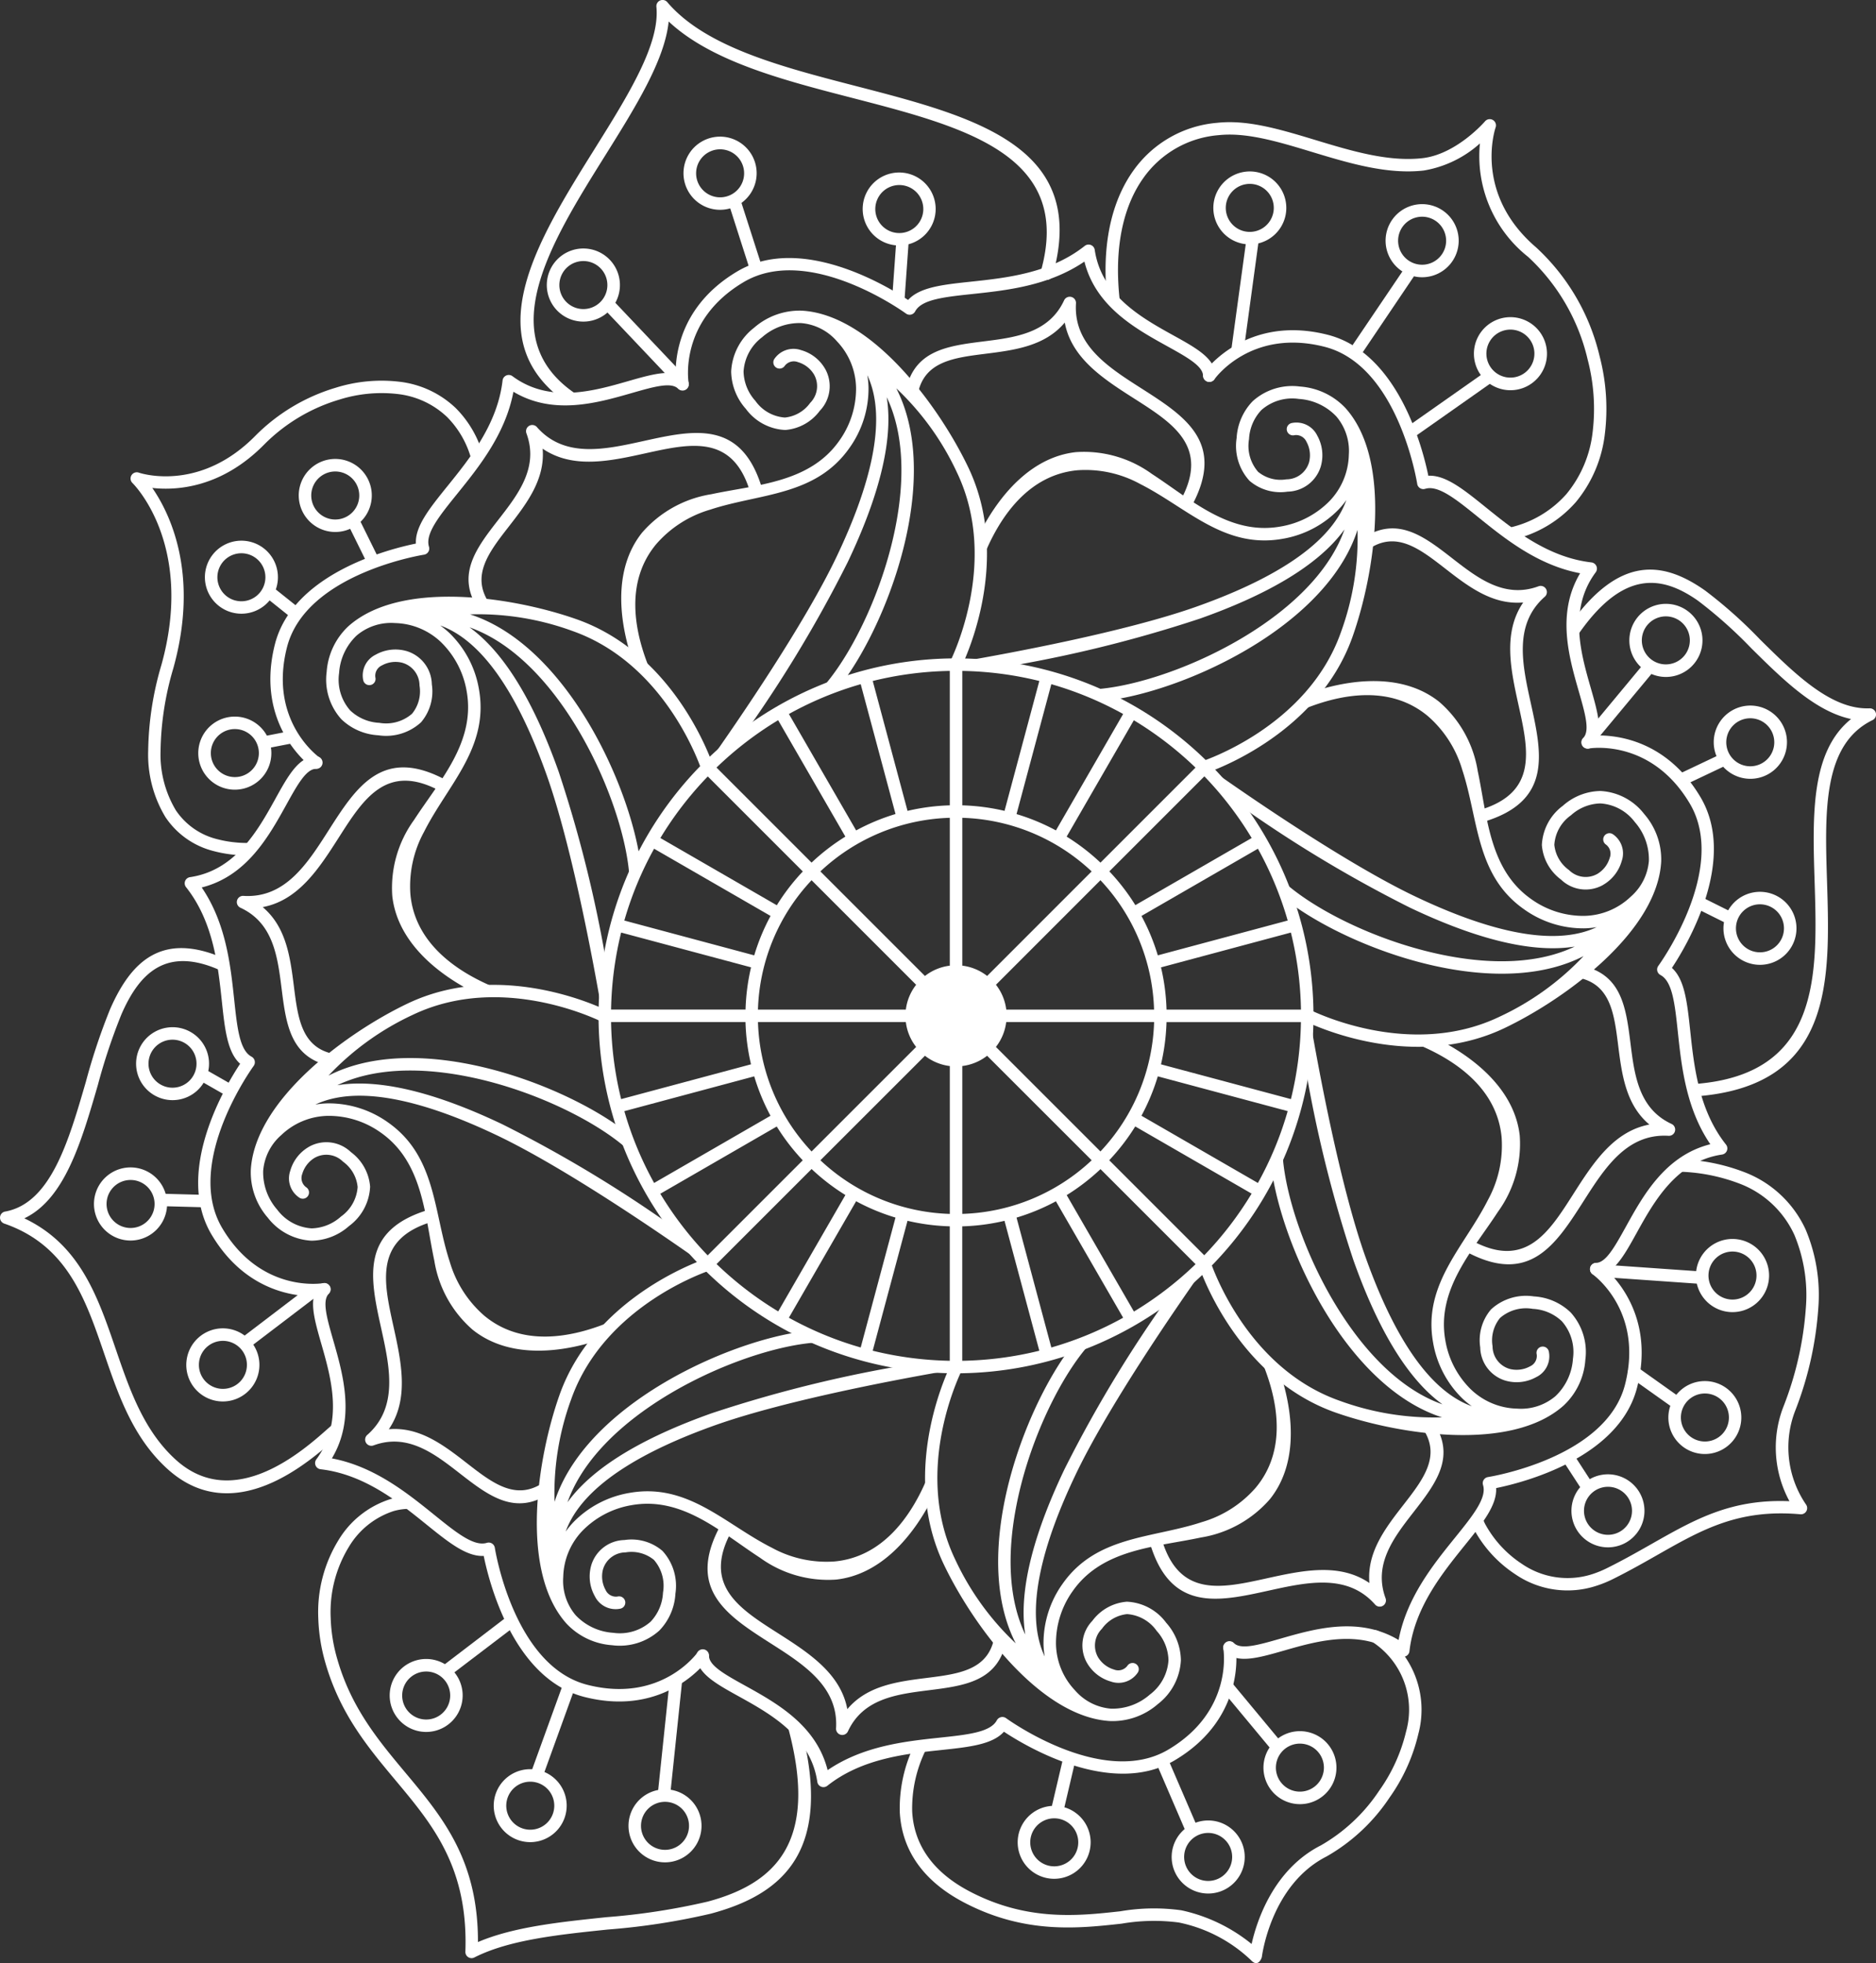<svg xmlns="http://www.w3.org/2000/svg" xmlns:xlink="http://www.w3.org/1999/xlink" width="187.544" height="196.258" viewBox="0 0 187.544 196.258"><rect x="0" y="0" width="187.544" height="196.258" fill="#333333" stroke="none"/><defs><clipPath id="a"><rect width="187.544" height="196.258" fill="#fff"/></clipPath></defs><g transform="translate(0 0)" clip-path="url(#a)"><path d="M65.772,33.04a35.736,35.736,0,0,1,0,71.472h0a35.736,35.736,0,0,1,0-71.472M66.4,63.759a5.029,5.029,0,0,1,2.484,1.03L79.331,54.338A19.727,19.727,0,0,0,66.4,48.979Zm3.365,1.91a5.029,5.029,0,0,1,1.03,2.484H85.57a19.727,19.727,0,0,0-5.359-12.935ZM70.79,69.4a5.029,5.029,0,0,1-1.03,2.484L80.211,82.334A19.731,19.731,0,0,0,85.574,69.4Zm-1.91,3.367A5.027,5.027,0,0,1,66.4,73.793V88.575a19.746,19.746,0,0,0,12.935-5.359Zm-3.729,1.028a5.019,5.019,0,0,1-2.484-1.028L52.214,83.216a19.748,19.748,0,0,0,12.937,5.361Zm-3.365-1.91a5.011,5.011,0,0,1-1.03-2.484H45.974a19.742,19.742,0,0,0,5.359,12.935Zm-1.03-3.729a5.011,5.011,0,0,1,1.03-2.484L51.333,55.219a19.729,19.729,0,0,0-5.361,12.935Zm1.91-3.365a5.029,5.029,0,0,1,2.484-1.03V48.979a19.732,19.732,0,0,0-12.937,5.359ZM59.724,48.6,56.244,35.62A34.358,34.358,0,0,0,49.066,38.6l6.722,11.64A20.852,20.852,0,0,1,59.724,48.6M57.447,35.3l3.478,12.985a21.075,21.075,0,0,1,4.225-.552V34.293a34.429,34.429,0,0,0-7.7,1.006M66.4,34.293V47.732a21.181,21.181,0,0,1,4.223.552L74.1,35.3a34.444,34.444,0,0,0-7.7-1.006m8.9,1.327L71.822,48.607a20.918,20.918,0,0,1,3.938,1.632L82.48,38.6A34.33,34.33,0,0,0,75.3,35.62m8.253,3.6L76.832,50.86a21.215,21.215,0,0,1,3.381,2.6l9.5-9.5a34.69,34.69,0,0,0-6.162-4.733M90.6,44.833l-9.5,9.5a21.1,21.1,0,0,1,2.6,3.377L95.329,51A34.618,34.618,0,0,0,90.6,44.833m5.355,7.235L84.311,58.79a20.87,20.87,0,0,1,1.634,3.938l12.985-3.48a34.331,34.331,0,0,0-2.978-7.18m3.3,8.381L86.265,63.93a21.036,21.036,0,0,1,.552,4.223h13.439a34.429,34.429,0,0,0-1.006-7.7m1.006,8.949H86.815a21.037,21.037,0,0,1-.552,4.223L99.252,77.1a34.544,34.544,0,0,0,1-7.7m-1.327,8.9L85.943,74.825a20.925,20.925,0,0,1-1.634,3.938l11.642,6.721A34.135,34.135,0,0,0,98.929,78.3m-3.6,8.253-11.64-6.72a21.2,21.2,0,0,1-2.6,3.379l9.5,9.5a34.6,34.6,0,0,0,4.733-6.162M89.716,93.6l-9.5-9.5a21.2,21.2,0,0,1-3.379,2.6l6.721,11.64a34.654,34.654,0,0,0,6.16-4.733M82.48,98.956l-6.721-11.64a21.034,21.034,0,0,1-3.936,1.632L75.3,101.932a34.217,34.217,0,0,0,7.18-2.976m-8.381,3.3-3.48-12.987a21.036,21.036,0,0,1-4.223.552v13.441a34.543,34.543,0,0,0,7.7-1.006m-8.949,1.006V89.818a21.037,21.037,0,0,1-4.223-.552l-3.48,12.989a34.659,34.659,0,0,0,7.7,1.006m-8.9-1.329,3.478-12.987a20.851,20.851,0,0,1-3.936-1.634L49.064,98.956a34.233,34.233,0,0,0,7.182,2.976m-8.253-3.6,6.72-11.642a21.2,21.2,0,0,1-3.379-2.6l-9.5,9.5a34.608,34.608,0,0,0,6.162,4.735M40.95,92.719l9.5-9.5a21.2,21.2,0,0,1-2.6-3.379l-11.64,6.722a34.583,34.583,0,0,0,4.733,6.16m-5.357-7.235,11.64-6.721A21.033,21.033,0,0,1,45.6,74.825l-12.985,3.48a34.246,34.246,0,0,0,2.976,7.178m-3.3-8.381,12.987-3.48a21.037,21.037,0,0,1-.552-4.223H31.288a34.66,34.66,0,0,0,1.006,7.7m-1.006-8.949H44.731a21.18,21.18,0,0,1,.55-4.223L32.294,60.45a34.676,34.676,0,0,0-1.006,7.7m1.329-8.9L45.6,62.729a20.882,20.882,0,0,1,1.632-3.94l-11.642-6.72a34.218,34.218,0,0,0-2.976,7.18M36.217,51l11.64,6.721a21.023,21.023,0,0,1,2.6-3.379l-9.5-9.5A34.6,34.6,0,0,0,36.217,51m5.614-7.042,9.5,9.5a21.111,21.111,0,0,1,3.379-2.6L47.99,39.22a34.676,34.676,0,0,0-6.16,4.733" transform="translate(29.801 32.78)" fill="#fff" fill-rule="evenodd"/><path d="M70.671,66.992c.028.014,9.895,5.112,19.015.757a27.409,27.409,0,0,0,8.437-6.076c-3.895,2-8.821,2.124-13.672,1.223l0,0c-6.56-1.217-13.007-4.325-16.479-7.166l0,0c-.068-.058-.137-.116-.207-.173q.4-.478.795-.952c.068.056.135.114.205.169,3.339,2.733,9.562,5.725,15.921,6.9v0c4.462.829,8.977.753,12.554-.956-4.688.755-10.67-1.124-16.515-3.911A130.065,130.065,0,0,1,61.808,45.2c.6-.044-1.647-2.159-1.04-2.249,4.114,2.913,13.776,9.536,20.489,12.74,6.755,3.223,13.656,5.217,18.176,3.088a8.4,8.4,0,0,1-1.2.118A10.172,10.172,0,0,1,92.185,57C87.336,53.61,87.639,48.04,86,43.062a11.352,11.352,0,0,0-3.446-5.387c-3.664-3.056-8.628-2.4-13.2-.353.454-.51,1.43-1.45,2.078-2.2,4.44-1.379,9.04-1.446,12.272,1.14a11.557,11.557,0,0,1,3.839,6.913c.968,4.552,1.132,9.845,5.359,12.807a8.931,8.931,0,0,0,5.3,1.669,6.91,6.91,0,0,0,4.63-1.912,5.313,5.313,0,0,0,1.821-3.588,5.653,5.653,0,0,0-1.41-3.885A4.654,4.654,0,0,0,99.8,46.409a4.536,4.536,0,0,0-2.932,1.181A3.94,3.94,0,0,0,95.2,50.543a3.54,3.54,0,0,0,1.468,2.528,2.363,2.363,0,0,0,2.765.42l.04-.02a2.781,2.781,0,0,0,1.267-1.626,1.136,1.136,0,0,0-.375-1.321.622.622,0,0,1,.673-1.046,2.313,2.313,0,0,1,.9,2.687,4.015,4.015,0,0,1-1.861,2.387l-.042.028a3.547,3.547,0,0,1-4.164-.556,4.749,4.749,0,0,1-1.916-3.45,5.166,5.166,0,0,1,2.106-3.936,5.757,5.757,0,0,1,3.747-1.472,5.9,5.9,0,0,1,4.375,2.3,6.9,6.9,0,0,1,1.7,4.753c-.384,7.036-9.618,13.762-15.66,16.648-9.676,4.622-20.081-.755-20.111-.771l.558-1.108" transform="translate(60.186 33.912)" fill="#fff" fill-rule="evenodd"/><path d="M72.235,56.916c.03-.01,10.612-3.383,13.981-12.911a27.417,27.417,0,0,0,1.669-10.262c-1.341,4.166-4.737,7.739-8.8,10.534-5.5,3.779-12.254,6.14-16.72,6.586h0l-.273.024c-.038-.41-.074-.823-.112-1.235l.265-.024c4.3-.428,10.811-2.713,16.14-6.377l0,0c3.741-2.57,6.881-5.815,8.2-9.554-2.781,3.849-8.339,6.751-14.441,8.913a130.031,130.031,0,0,1-21.587,5.162c.392-.452-2.689-.363-2.323-.855,4.968-.851,16.483-3,23.5-5.48,7.056-2.5,13.345-5.968,15.037-10.67A8.652,8.652,0,0,1,86,31.7a10.18,10.18,0,0,1-5.616,2.938c-5.827,1.028-9.55-3.124-14.232-5.484a11.365,11.365,0,0,0-6.245-1.373c-4.753.43-7.8,4.407-9.584,9.086-.04-.681-.014-2.038-.084-3.022,2.163-4.116,5.369-7.415,9.483-7.873a11.561,11.561,0,0,1,7.6,2.173c3.9,2.534,7.763,6.164,12.847,5.267A8.932,8.932,0,0,0,85.1,30.851a6.9,6.9,0,0,0,1.918-4.626A5.319,5.319,0,0,0,85.766,22.4a5.653,5.653,0,0,0-3.743-1.747,4.653,4.653,0,0,0-3.745,1.11,4.54,4.54,0,0,0-1.237,2.909,3.949,3.949,0,0,0,.908,3.269,3.537,3.537,0,0,0,2.825.749,2.362,2.362,0,0,0,2.253-1.657l.014-.042a2.782,2.782,0,0,0-.253-2.046,1.136,1.136,0,0,0-1.2-.669.623.623,0,1,1-.263-1.217,2.313,2.313,0,0,1,2.538,1.263,4.029,4.029,0,0,1,.373,3l-.012.048a3.542,3.542,0,0,1-3.335,2.552,4.741,4.741,0,0,1-3.8-1.086A5.161,5.161,0,0,1,75.8,24.566a5.758,5.758,0,0,1,1.608-3.689,5.9,5.9,0,0,1,4.723-1.464,6.9,6.9,0,0,1,4.56,2.161c4.7,5.247,2.93,16.531.7,22.844-3.574,10.11-14.734,13.666-14.764,13.676q-.2-.589-.39-1.177" transform="translate(47.825 19.23)" fill="#fff" fill-rule="evenodd"/><path d="M63.988,50.809c.014-.028,5.112-9.895.757-19.015a27.442,27.442,0,0,0-6.076-8.437c2,3.895,2.124,8.821,1.223,13.672l0,0c-1.217,6.56-4.323,13.007-7.166,16.479l0,0c-.058.072-.116.139-.173.209l-.952-.795c.056-.068.114-.135.169-.205,2.733-3.339,5.725-9.562,6.9-15.921h0c.829-4.46.753-8.977-.956-12.554.755,4.688-1.124,10.67-3.911,16.515A129.872,129.872,0,0,1,42.194,59.672c-.042-.6-2.157,1.648-2.247,1.04,2.913-4.114,9.536-13.776,12.74-20.489,3.223-6.755,5.217-13.656,3.088-18.176a8.4,8.4,0,0,1,.118,1.2A10.185,10.185,0,0,1,54,29.3c-3.395,4.849-8.963,4.546-13.941,6.188a11.343,11.343,0,0,0-5.387,3.446c-3.058,3.664-2.4,8.628-.353,13.2-.51-.454-1.45-1.43-2.2-2.078-1.381-4.44-1.446-9.04,1.14-12.272a11.557,11.557,0,0,1,6.913-3.839c4.552-.97,9.845-1.132,12.807-5.359a8.945,8.945,0,0,0,1.669-5.3,6.914,6.914,0,0,0-1.912-4.63,5.313,5.313,0,0,0-3.59-1.821,5.651,5.651,0,0,0-3.883,1.41,4.654,4.654,0,0,0-1.861,3.434,4.525,4.525,0,0,0,1.181,2.932,3.94,3.94,0,0,0,2.952,1.667,3.545,3.545,0,0,0,2.528-1.466,2.367,2.367,0,0,0,.42-2.767l-.02-.04a2.781,2.781,0,0,0-1.626-1.267,1.136,1.136,0,0,0-1.321.375.623.623,0,0,1-1.048-.673,2.314,2.314,0,0,1,2.687-.9A4.013,4.013,0,0,1,51.549,21.4l.026.042a3.543,3.543,0,0,1-.554,4.164,4.749,4.749,0,0,1-3.45,1.916,5.169,5.169,0,0,1-3.938-2.108,5.756,5.756,0,0,1-1.47-3.745,5.9,5.9,0,0,1,2.3-4.375,6.9,6.9,0,0,1,4.753-1.7c7.036.384,13.762,9.618,16.648,15.66,4.62,9.676-.755,20.081-.769,20.111l-1.11-.558" transform="translate(30.932 15.464)" fill="#fff" fill-rule="evenodd"/><path d="M53.913,47.363C53.9,47.333,50.53,36.751,41,33.382A27.417,27.417,0,0,0,30.74,31.713c4.166,1.341,7.739,4.737,10.532,8.8h0c3.779,5.5,6.14,12.254,6.586,16.72v0l.024.271-1.235.112-.024-.265c-.43-4.3-2.715-10.811-6.377-16.14l0,0c-2.57-3.741-5.815-6.881-9.554-8.2,3.849,2.781,6.751,8.339,8.913,14.441a129.791,129.791,0,0,1,5.16,21.587c-.45-.392-.361,2.689-.855,2.323-.849-4.968-3-16.483-5.478-23.5-2.5-7.056-5.968-13.345-10.67-15.037a8.443,8.443,0,0,1,.932.767,10.183,10.183,0,0,1,2.94,5.616c1.028,5.827-3.124,9.55-5.484,14.232a11.347,11.347,0,0,0-1.373,6.245c.43,4.753,4.407,7.8,9.086,9.584-.681.04-2.038.014-3.022.084-4.116-2.163-7.417-5.369-7.873-9.483a11.561,11.561,0,0,1,2.173-7.6c2.532-3.9,6.162-7.763,5.267-12.847A8.945,8.945,0,0,0,27.848,34.5a6.9,6.9,0,0,0-4.626-1.918A5.316,5.316,0,0,0,19.4,33.832a5.664,5.664,0,0,0-1.749,3.743,4.654,4.654,0,0,0,1.112,3.745,4.54,4.54,0,0,0,2.909,1.237,3.951,3.951,0,0,0,3.269-.908,3.537,3.537,0,0,0,.749-2.825,2.364,2.364,0,0,0-1.657-2.253l-.042-.014a2.782,2.782,0,0,0-2.046.253,1.136,1.136,0,0,0-.669,1.2.623.623,0,1,1-1.217.263,2.311,2.311,0,0,1,1.263-2.538,4.029,4.029,0,0,1,3-.373l.048.012a3.545,3.545,0,0,1,2.552,3.335,4.748,4.748,0,0,1-1.086,3.8A5.167,5.167,0,0,1,21.562,43.8a5.758,5.758,0,0,1-3.689-1.608,5.906,5.906,0,0,1-1.466-4.723,6.9,6.9,0,0,1,2.163-4.56c5.247-4.7,16.531-2.93,22.844-.7C51.524,35.783,55.08,46.942,55.09,46.972q-.589.2-1.177.39" transform="translate(16.249 29.707)" fill="#fff" fill-rule="evenodd"/><path d="M47.8,53.176c-.028-.014-9.895-5.112-19.015-.757A27.443,27.443,0,0,0,20.353,58.5c3.895-2,8.821-2.124,13.672-1.223l0,0c6.56,1.217,13.007,4.325,16.479,7.168l0,0c.068.06.139.116.207.173-.263.319-.53.635-.795.954-.068-.058-.135-.114-.205-.171-3.339-2.733-9.562-5.725-15.921-6.9l0,0c-4.464-.827-8.979-.753-12.556.956,4.688-.755,10.672,1.124,16.515,3.911A129.871,129.871,0,0,1,56.668,74.97c-.6.042,1.648,2.157,1.04,2.249C53.594,74.3,43.934,67.681,37.218,64.478c-6.755-3.221-13.656-5.217-18.176-3.088a8.4,8.4,0,0,1,1.2-.118,10.2,10.2,0,0,1,6.05,1.893c4.847,3.395,4.544,8.963,6.186,13.941a11.343,11.343,0,0,0,3.446,5.387c3.664,3.058,8.628,2.4,13.2.355-.454.508-1.43,1.448-2.078,2.2-4.438,1.381-9.04,1.446-12.272-1.139a11.551,11.551,0,0,1-3.839-6.913c-.968-4.552-1.132-9.845-5.359-12.807a8.945,8.945,0,0,0-5.3-1.669,6.914,6.914,0,0,0-4.63,1.912,5.313,5.313,0,0,0-1.821,3.59,5.66,5.66,0,0,0,1.41,3.883,4.662,4.662,0,0,0,3.434,1.863,4.546,4.546,0,0,0,2.932-1.181,3.947,3.947,0,0,0,1.667-2.954A3.53,3.53,0,0,0,21.807,67.1a2.361,2.361,0,0,0-2.765-.422L19,66.7a2.788,2.788,0,0,0-1.267,1.626,1.136,1.136,0,0,0,.375,1.321.623.623,0,1,1-.673,1.048,2.309,2.309,0,0,1-.9-2.687,4.018,4.018,0,0,1,1.859-2.389l.042-.026a3.546,3.546,0,0,1,4.164.554,4.749,4.749,0,0,1,1.916,3.45,5.167,5.167,0,0,1-2.106,3.938A5.754,5.754,0,0,1,18.663,75a5.9,5.9,0,0,1-4.375-2.3,6.9,6.9,0,0,1-1.7-4.753c.384-7.036,9.618-13.762,15.66-16.648,9.676-4.622,20.081.755,20.111.771L47.8,53.176" transform="translate(12.484 49.035)" fill="#fff" fill-rule="evenodd"/><path d="M44.359,64.321c-.03.01-10.612,3.383-13.981,12.911a27.417,27.417,0,0,0-1.669,10.262c1.341-4.166,4.737-7.739,8.8-10.532v0c5.5-3.779,12.254-6.14,16.72-6.586h0l.271-.024c.038.41.074.823.112,1.235l-.265.024c-4.3.43-10.811,2.715-16.142,6.377v0c-3.741,2.57-6.881,5.815-8.2,9.554,2.781-3.849,8.339-6.751,14.443-8.913a129.733,129.733,0,0,1,21.585-5.16c-.392.45,2.689.361,2.325.855-4.97.849-16.485,3-23.5,5.478-7.056,2.5-13.345,5.968-15.037,10.67a8.656,8.656,0,0,1,.765-.932,10.2,10.2,0,0,1,5.618-2.94c5.827-1.028,9.55,3.124,14.232,5.484a11.347,11.347,0,0,0,6.245,1.373c4.753-.43,7.8-4.407,9.584-9.086.04.681.014,2.038.084,3.022-2.163,4.116-5.369,7.417-9.483,7.873a11.561,11.561,0,0,1-7.6-2.173c-3.9-2.532-7.763-6.162-12.847-5.267A8.933,8.933,0,0,0,31.5,90.387a6.9,6.9,0,0,0-1.92,4.626,5.307,5.307,0,0,0,1.249,3.825,5.664,5.664,0,0,0,3.743,1.749,4.654,4.654,0,0,0,3.745-1.112,4.53,4.53,0,0,0,1.237-2.909,3.944,3.944,0,0,0-.908-3.269,3.537,3.537,0,0,0-2.825-.749,2.364,2.364,0,0,0-2.253,1.657l-.014.042a2.782,2.782,0,0,0,.253,2.046,1.136,1.136,0,0,0,1.2.669.623.623,0,1,1,.263,1.217,2.313,2.313,0,0,1-2.538-1.263,4.029,4.029,0,0,1-.373-3l.012-.048A3.545,3.545,0,0,1,35.7,91.313,4.748,4.748,0,0,1,39.5,92.4a5.167,5.167,0,0,1,1.295,4.273,5.758,5.758,0,0,1-1.608,3.689,5.905,5.905,0,0,1-4.723,1.466,6.9,6.9,0,0,1-4.56-2.163c-4.7-5.247-2.93-16.531-.7-22.844,3.574-10.11,14.734-13.666,14.764-13.676q.2.589.39,1.177" transform="translate(26.727 62.648)" fill="#fff" fill-rule="evenodd"/><path d="M50.172,73.675c-.014.028-5.112,9.895-.757,19.015a27.41,27.41,0,0,0,6.076,8.437c-2-3.895-2.124-8.821-1.223-13.672l0,0c1.217-6.56,4.325-13.007,7.166-16.479l0,0c.058-.068.116-.137.173-.207l.954.795c-.058.068-.116.135-.171.205-2.733,3.339-5.725,9.562-6.9,15.921v0c-.831,4.462-.755,8.979.954,12.556-.755-4.688,1.124-10.672,3.911-16.515A129.873,129.873,0,0,1,71.966,64.812c.042.6,2.157-1.647,2.247-1.04-2.913,4.116-9.536,13.774-12.74,20.489-3.223,6.757-5.217,13.656-3.088,18.176a8.4,8.4,0,0,1-.118-1.2,10.2,10.2,0,0,1,1.893-6.05C63.555,90.34,69.124,90.643,74.1,89a11.343,11.343,0,0,0,5.387-3.446c3.058-3.664,2.4-8.628.355-13.2.508.454,1.448,1.43,2.2,2.078,1.381,4.439,1.446,9.04-1.14,12.272a11.557,11.557,0,0,1-6.913,3.839c-4.552.97-9.845,1.132-12.807,5.359a8.945,8.945,0,0,0-1.669,5.3,6.91,6.91,0,0,0,1.912,4.63,5.321,5.321,0,0,0,3.588,1.821,5.653,5.653,0,0,0,3.885-1.41,4.654,4.654,0,0,0,1.861-3.434,4.525,4.525,0,0,0-1.181-2.932A3.94,3.94,0,0,0,66.621,98.2,3.53,3.53,0,0,0,64.1,99.673a2.361,2.361,0,0,0-.422,2.765l.02.04a2.788,2.788,0,0,0,1.626,1.267,1.139,1.139,0,0,0,1.323-.375.621.621,0,1,1,1.044.673,2.312,2.312,0,0,1-2.687.9,4.03,4.03,0,0,1-2.387-1.861l-.026-.042a3.543,3.543,0,0,1,.554-4.164,4.749,4.749,0,0,1,3.45-1.916,5.16,5.16,0,0,1,3.936,2.106A5.757,5.757,0,0,1,72,102.817a5.9,5.9,0,0,1-2.3,4.375,6.9,6.9,0,0,1-4.753,1.7c-7.036-.384-13.762-9.618-16.648-15.66-4.622-9.676.755-20.081.771-20.111l1.108.558" transform="translate(46.054 63.167)" fill="#fff" fill-rule="evenodd"/><path d="M61.317,75.24c.01.03,3.383,10.612,12.911,13.981A27.411,27.411,0,0,0,84.49,90.891c-4.166-1.341-7.739-4.737-10.534-8.8h0c-3.777-5.5-6.138-12.254-6.584-16.72v0l-.024-.271,1.235-.112.024.265c.428,4.3,2.713,10.811,6.377,16.14l0,0c2.57,3.741,5.815,6.881,9.554,8.2-3.849-2.781-6.751-8.339-8.913-14.443a129.972,129.972,0,0,1-5.162-21.585c.452.392.363-2.689.855-2.325.851,4.97,3,16.485,5.48,23.5,2.5,7.056,5.968,13.345,10.67,15.037a8.878,8.878,0,0,1-.934-.765,10.192,10.192,0,0,1-2.938-5.618c-1.028-5.827,3.124-9.55,5.484-14.232a11.346,11.346,0,0,0,1.371-6.245c-.428-4.753-4.4-7.8-9.084-9.584.681-.04,2.038-.014,3.022-.084,4.116,2.163,7.415,5.369,7.873,9.483a11.561,11.561,0,0,1-2.173,7.6c-2.534,3.9-6.164,7.763-5.267,12.847A8.92,8.92,0,0,0,87.383,88.1a6.9,6.9,0,0,0,4.626,1.92,5.319,5.319,0,0,0,3.825-1.249,5.653,5.653,0,0,0,1.747-3.743,4.653,4.653,0,0,0-1.11-3.745,4.53,4.53,0,0,0-2.909-1.237,3.942,3.942,0,0,0-3.269.908,3.537,3.537,0,0,0-.749,2.825A2.362,2.362,0,0,0,91.2,86.032l.042.014a2.782,2.782,0,0,0,2.046-.253,1.136,1.136,0,0,0,.669-1.2.623.623,0,1,1,1.217-.263,2.313,2.313,0,0,1-1.263,2.538,4.029,4.029,0,0,1-3,.373l-.048-.012a3.542,3.542,0,0,1-2.552-3.335,4.741,4.741,0,0,1,1.086-3.8A5.168,5.168,0,0,1,93.668,78.8a5.758,5.758,0,0,1,3.689,1.608,5.9,5.9,0,0,1,1.464,4.723A6.906,6.906,0,0,1,96.66,89.7c-5.247,4.7-16.531,2.928-22.844.7C63.706,86.821,60.15,75.661,60.14,75.631q.589-.2,1.177-.39" transform="translate(59.667 50.805)" fill="#fff" fill-rule="evenodd"/><path d="M21.646,67.174a.621.621,0,1,1-.225,1.221c-4.184-.781-4.61-4.174-5.066-7.811-.4-3.156-.821-6.52-4.108-8.042a.622.622,0,0,1,.315-1.185c4.154.247,6.369-3.219,8.481-6.528,2.783-4.357,5.407-8.465,11.74-5.056a.621.621,0,1,1-.59,1.094c-5.319-2.863-7.642.775-10.1,4.63-1.972,3.086-4.024,6.3-7.624,6.982,2.373,1.994,2.759,5.054,3.124,7.955.4,3.171.771,6.128,4.056,6.741" transform="translate(11.792 38.208)" fill="#fff" fill-rule="evenodd"/><path d="M25.606,39.164a.621.621,0,0,1-1.026.7c-2.4-3.508-.309-6.21,1.94-9.1,1.952-2.512,4.032-5.192,2.785-8.594a.621.621,0,0,1,1.074-.6c2.761,3.09,6.771,2.207,10.6,1.363,5.046-1.114,9.809-2.163,11.875,4.727a.621.621,0,1,1-1.191.355c-1.735-5.785-5.951-4.855-10.417-3.871-3.574.789-7.3,1.608-10.327-.452.269,3.086-1.622,5.522-3.417,7.833-1.96,2.524-3.787,4.879-1.9,7.638" transform="translate(23.327 21.164)" fill="#fff" fill-rule="evenodd"/><path d="M46.668,24.65a.621.621,0,1,1-1.221-.225c.781-4.184,4.174-4.61,7.811-5.068,3.156-.394,6.52-.819,8.042-4.106a.623.623,0,0,1,1.185.315c-.247,4.156,3.219,6.369,6.528,8.481,4.355,2.781,8.467,5.407,5.056,11.74a.621.621,0,1,1-1.094-.59c2.863-5.319-.775-7.642-4.63-10.1-3.086-1.97-6.3-4.022-6.982-7.622-1.992,2.375-5.054,2.759-7.955,3.124-3.171.4-6.128.769-6.741,4.056" transform="translate(45.08 14.773)" fill="#fff" fill-rule="evenodd"/><path d="M69.155,28.61a.621.621,0,0,1-.7-1.026c3.508-2.4,6.21-.307,9.1,1.94,2.512,1.952,5.192,4.032,8.594,2.785a.621.621,0,0,1,.6,1.074c-3.09,2.761-2.207,6.773-1.363,10.6,1.114,5.046,2.163,9.809-4.727,11.875a.621.621,0,1,1-.355-1.191c5.785-1.735,4.855-5.951,3.871-10.417-.789-3.574-1.608-7.3.452-10.327-3.086.269-5.524-1.622-7.833-3.417-2.524-1.958-4.879-3.787-7.638-1.9" transform="translate(67.647 26.307)" fill="#fff" fill-rule="evenodd"/><path d="M84.875,49.672a.621.621,0,0,1,.223-1.221c4.185.779,4.612,4.174,5.07,7.811.394,3.156.819,6.52,4.106,8.042a.623.623,0,0,1-.315,1.185c-4.156-.247-6.369,3.219-8.481,6.528-2.781,4.355-5.407,8.465-11.74,5.056a.622.622,0,1,1,.59-1.1c5.319,2.865,7.642-.773,10.1-4.628,1.97-3.086,4.022-6.3,7.624-6.982-2.375-1.994-2.759-5.054-3.124-7.957-.4-3.169-.771-6.128-4.056-6.739" transform="translate(72.835 48.06)" fill="#fff" fill-rule="evenodd"/><path d="M84.97,72.159a.621.621,0,1,1,1.026-.7c2.4,3.508.309,6.21-1.94,9.1-1.95,2.512-4.032,5.192-2.785,8.592a.622.622,0,0,1-1.074.6c-2.761-3.09-6.771-2.207-10.6-1.363-5.046,1.114-9.809,2.163-11.875-4.727a.621.621,0,0,1,1.191-.355c1.735,5.785,5.951,4.855,10.417,3.871,3.574-.789,7.3-1.61,10.327.452-.269-3.086,1.622-5.524,3.417-7.833,1.96-2.524,3.789-4.879,1.9-7.638" transform="translate(57.243 70.628)" fill="#fff" fill-rule="evenodd"/><path d="M64.17,87.878a.621.621,0,0,1,1.221.223c-.779,4.186-4.174,4.612-7.811,5.068-3.156.4-6.52.821-8.042,4.108a.623.623,0,0,1-1.185-.315c.247-4.154-3.219-6.369-6.528-8.481-4.355-2.781-8.465-5.407-5.056-11.74a.622.622,0,0,1,1.1.59c-2.865,5.319.773,7.642,4.628,10.1,3.086,1.97,6.3,4.024,6.982,7.624,1.994-2.375,5.054-2.759,7.957-3.124,3.169-.4,6.128-.771,6.739-4.056" transform="translate(35.228 75.814)" fill="#fff" fill-rule="evenodd"/><path d="M36.16,87.974a.621.621,0,1,1,.7,1.026c-3.508,2.4-6.21.307-9.1-1.94-2.512-1.952-5.192-4.032-8.594-2.785a.621.621,0,0,1-.6-1.074c3.09-2.761,2.207-6.773,1.363-10.6-1.114-5.046-2.163-9.809,4.727-11.875a.621.621,0,1,1,.355,1.191c-5.785,1.735-4.855,5.951-3.871,10.417.789,3.574,1.61,7.3-.452,10.327,3.086-.269,5.524,1.622,7.833,3.417,2.524,1.96,4.879,3.787,7.638,1.9" transform="translate(18.184 60.223)" fill="#fff" fill-rule="evenodd"/><path d="M54.153,101.31a.621.621,0,0,1,1,.739c-.012.016-4.1,5.805-12.317,3.717-7.122-1.811-9.544-11.534-10.064-14.1-1.721.092-3.538-1.373-5.741-3.152-2.769-2.235-6.206-5.01-10.566-5.512a.622.622,0,0,1-.546-.689.635.635,0,0,1,.135-.323c2.727-3.7,1.462-8.114.478-11.538-.741-2.586-1.341-4.67-.126-5.885a.624.624,0,1,1,.883.882c-.7.7-.189,2.466.44,4.662.988,3.444,2.245,7.821-.137,11.805,4.237.8,7.528,3.458,10.218,5.63,2.211,1.785,3.98,3.213,5.277,2.811.028-.008.058-.014.088-.02a.621.621,0,0,1,.707.518c.006.034,1.849,11.815,9.261,13.7s11-3.235,11.013-3.249" transform="translate(15.586 63.883)" fill="#fff" fill-rule="evenodd"/><path d="M23.112,90.627a.621.621,0,0,1,.183,1.229c-.02,0-7,1.209-11.337-6.082C8.2,79.457,13.365,70.867,14.809,68.69c-1.283-1.151-1.532-3.472-1.831-6.287-.379-3.54-.847-7.931-3.574-11.369a.623.623,0,0,1,.1-.875.641.641,0,0,1,.325-.131c4.544-.687,6.771-4.705,8.5-7.821,1.3-2.353,2.353-4.249,4.072-4.249a.624.624,0,1,1,0,1.247c-.986,0-1.879,1.61-2.984,3.608-1.737,3.134-3.944,7.118-8.447,8.251,2.43,3.564,2.879,7.769,3.245,11.2.3,2.827.542,5.088,1.743,5.719a.633.633,0,0,1,.209.916c-.02.026-7.048,9.66-3.138,16.234s10.068,5.492,10.084,5.49" transform="translate(9.196 37.659)" fill="#fff" fill-rule="evenodd"/><path d="M18.477,57.157a.621.621,0,0,1-.739,1c-.016-.012-5.805-4.094-3.715-12.317,1.809-7.122,11.533-9.544,14.094-10.064-.092-1.721,1.373-3.536,3.152-5.741,2.235-2.769,5.01-6.206,5.512-10.564a.623.623,0,0,1,1.012-.412c3.7,2.727,8.114,1.462,11.54.478,2.584-.741,4.668-1.339,5.883-.124a.623.623,0,1,1-.883.881c-.7-.7-2.466-.189-4.66.44-3.446.988-7.823,2.245-11.807-.135-.8,4.235-3.458,7.526-5.63,10.216-1.783,2.211-3.213,3.98-2.811,5.277.008.028.014.058.02.088a.62.62,0,0,1-.518.707c-.034.006-11.815,1.849-13.7,9.261s3.235,11,3.249,11.013" transform="translate(13.461 18.567)" fill="#fff" fill-rule="evenodd"/><path d="M35.208,26.116a.621.621,0,0,1-1.229.183c0-.02-1.209-7,6.082-11.337,6.317-3.757,14.905,1.406,17.085,2.851,1.151-1.283,3.472-1.532,6.287-1.831,3.54-.379,7.931-.847,11.369-3.574a.623.623,0,0,1,.875.1.641.641,0,0,1,.131.325c.687,4.544,4.705,6.771,7.821,8.5,2.353,1.3,4.249,2.353,4.249,4.072a.624.624,0,0,1-1.247,0c0-.986-1.61-1.879-3.608-2.986-3.134-1.735-7.118-3.942-8.251-8.445C71.208,16.4,67,16.851,63.568,17.217c-2.827.3-5.088.542-5.719,1.743-.016.026-.032.052-.05.076a.618.618,0,0,1-.867.133c-.026-.02-9.66-7.048-16.234-3.138S35.206,26.1,35.208,26.116" transform="translate(33.637 12.177)" fill="#fff" fill-rule="evenodd"/><path d="M61.5,21.481a.621.621,0,1,1-1-.739c.012-.016,4.094-5.805,12.317-3.715,7.122,1.809,9.544,11.533,10.066,14.094,1.719-.092,3.536,1.373,5.739,3.152,2.769,2.235,6.206,5.01,10.566,5.512a.622.622,0,0,1,.546.689.611.611,0,0,1-.135.323c-2.727,3.7-1.46,8.114-.478,11.538.741,2.586,1.339,4.67.124,5.885a.623.623,0,0,1-.881-.883c.7-.7.189-2.466-.44-4.662-.988-3.444-2.245-7.821.135-11.807-4.235-.8-7.526-3.456-10.216-5.628-2.209-1.785-3.98-3.213-5.277-2.811-.028.008-.058.014-.088.02a.619.619,0,0,1-.707-.52c-.006-.032-1.849-11.813-9.261-13.7s-11,3.235-11.013,3.249" transform="translate(59.907 16.441)" fill="#fff" fill-rule="evenodd"/><path d="M80.087,38.212a.621.621,0,0,1-.183-1.229c.02,0,7-1.209,11.337,6.082C95,49.382,89.834,57.972,88.39,60.149c1.283,1.151,1.53,3.472,1.831,6.287.379,3.54.847,7.931,3.574,11.369a.621.621,0,0,1-.424,1.006c-4.544.687-6.771,4.705-8.5,7.821-1.3,2.353-2.353,4.249-4.072,4.249a.624.624,0,0,1,0-1.247c.986,0,1.879-1.61,2.986-3.608,1.735-3.134,3.942-7.118,8.445-8.251-2.428-3.564-2.879-7.769-3.245-11.2-.3-2.827-.542-5.088-1.743-5.719-.026-.016-.052-.032-.076-.05a.616.616,0,0,1-.133-.865c.02-.028,7.048-9.662,3.138-16.236S80.1,38.21,80.087,38.212" transform="translate(78.751 36.617)" fill="#fff" fill-rule="evenodd"/><path d="M98.306,64.5a.621.621,0,1,1,.739-1c.016.012,5.805,4.094,3.715,12.317-1.809,7.122-11.533,9.544-14.094,10.064.092,1.721-1.373,3.538-3.152,5.741C83.279,94.4,80.5,97.835,80,102.194a.623.623,0,0,1-1.012.412c-3.7-2.727-8.114-1.462-11.538-.478-2.586.741-4.67,1.341-5.885.126a.624.624,0,0,1,.883-.883c.7.7,2.466.189,4.662-.44,3.444-.988,7.821-2.245,11.807.137.8-4.237,3.456-7.528,5.628-10.218,1.785-2.211,3.213-3.98,2.811-5.277-.008-.028-.014-.058-.02-.088a.619.619,0,0,1,.52-.707c.032-.006,11.813-1.849,13.7-9.261s-3.235-11-3.249-11.013" transform="translate(60.902 62.887)" fill="#fff" fill-rule="evenodd"/><path d="M87.623,83.091a.621.621,0,0,1,1.229-.183c0,.02,1.209,7-6.082,11.337C76.453,98,67.865,92.838,65.686,91.394c-1.151,1.283-3.47,1.532-6.287,1.831-3.54.379-7.931.847-11.369,3.574a.625.625,0,0,1-.875-.1.641.641,0,0,1-.131-.325c-.687-4.544-4.705-6.771-7.821-8.5-2.353-1.3-4.249-2.353-4.249-4.072a.624.624,0,1,1,1.247,0c0,.986,1.61,1.879,3.608,2.984,3.134,1.737,7.118,3.944,8.251,8.447,3.564-2.43,7.769-2.879,11.2-3.245,2.827-.3,5.088-.544,5.719-1.743a.633.633,0,0,1,.916-.209c.026.02,9.66,7.048,16.236,3.138,6.56-3.9,5.49-10.068,5.488-10.084" transform="translate(34.678 81.731)" fill="#fff" fill-rule="evenodd"/><path d="M31.528,39.3a.621.621,0,0,1-.705,1.022c-9.214-6.349-3.022-16.26,2.709-25.434C36.889,9.514,40.082,4.4,39.706.681A.62.62,0,0,1,40.263,0a.614.614,0,0,1,.552.239c3.833,4.48,11.421,6.445,18.836,8.363,11.881,3.074,23.34,6.038,19.668,18.929a.622.622,0,1,1-1.2-.341c3.323-11.666-7.53-14.475-18.782-17.387C52.352,8,45.214,6.151,40.933,2.151c-.394,3.867-3.3,8.524-6.343,13.393-5.431,8.692-11.3,18.081-3.062,23.754" transform="translate(25.914 0)" fill="#fff" fill-rule="evenodd"/><path d="M56.874,23.875a.621.621,0,0,1-1.235.131c-.05-.478-.09-.95-.116-1.414-.277-4.835.767-8.7,2.723-11.447a11.42,11.42,0,0,1,8.317-4.791c.215-.022.434-.042.657-.054,2.867-.163,6.008.789,9.246,1.769,3.57,1.082,7.263,2.2,10.688,1.813S93.408,6.207,93.413,6.2a.622.622,0,0,1,1.054.628c-.133.408-2.084,6.716,4.062,11.979a21.49,21.49,0,0,1,6.341,10.875,20.72,20.72,0,0,1,.522,7.793,13.02,13.02,0,0,1-2.885,6.777,11.923,11.923,0,0,1-6.315,3.765.622.622,0,0,1-.3-1.207,10.707,10.707,0,0,0,5.676-3.367,11.775,11.775,0,0,0,2.6-6.134,19.468,19.468,0,0,0-.5-7.325A20.219,20.219,0,0,0,97.72,19.747,12.839,12.839,0,0,1,92.905,8.408a11.143,11.143,0,0,1-5.614,2.709c-3.668.416-7.49-.741-11.186-1.861-3.128-.948-6.162-1.867-8.817-1.715-.2.01-.4.028-.594.048h0a10.2,10.2,0,0,0-7.435,4.277c-1.8,2.528-2.753,6.118-2.494,10.658.024.44.062.892.11,1.351" transform="translate(55.043 5.931)" fill="#fff" fill-rule="evenodd"/><path d="M79.821,34.9a.622.622,0,1,1-1.018-.715c4.968-7.046,9.351-6.492,13.594-3.5a46.2,46.2,0,0,1,5.484,4.889c3.534,3.488,7.124,7.032,10.945,6.881a.62.62,0,0,1,.3,1.177l0,0c-4.982,2.432-4.771,9.132-4.55,16.116.313,9.979.645,20.5-13.19,21.507a.622.622,0,0,1-.088-1.241c12.644-.918,12.331-10.829,12.037-20.228-.209-6.62-.408-13,3.644-16.262-3.58-.763-6.8-3.934-9.967-7.068A45.758,45.758,0,0,0,91.682,31.7c-3.664-2.582-7.473-3.026-11.861,3.2" transform="translate(78.072 28.359)" fill="#fff" fill-rule="evenodd"/><path d="M73.853,94.559a.621.621,0,0,1,1.183-.375,3.176,3.176,0,0,0,.189.446A11.108,11.108,0,0,0,78.9,98.619a8.055,8.055,0,0,0,7.068,1.018,10.666,10.666,0,0,0,1.456-.6c1.616-.8,3.062-1.624,4.431-2.4,4.349-2.472,7.949-4.52,13.794-4.283a11.252,11.252,0,0,1-.614-9.423h0a33.412,33.412,0,0,0,2.251-9.879,15.663,15.663,0,0,0-1.142-7.315,9.874,9.874,0,0,0-5.594-5.172l0,0a18.168,18.168,0,0,0-5.727-1.145.621.621,0,0,1,.062-1.241,19.412,19.412,0,0,1,6.124,1.229l0,0h0a11.08,11.08,0,0,1,6.267,5.809,16.866,16.866,0,0,1,1.253,7.893,34.7,34.7,0,0,1-2.335,10.275v0l0,0a10.137,10.137,0,0,0,1.106,9.293h0a.62.62,0,0,1-.552.984c-6.18-.55-9.817,1.518-14.274,4.05-1.385.789-2.851,1.622-4.492,2.436a11.648,11.648,0,0,1-1.632.663,9.24,9.24,0,0,1-8.12-1.159,12.443,12.443,0,0,1-4.114-4.476,4.273,4.273,0,0,1-.259-.624" transform="translate(73.243 57.725)" fill="#fff" fill-rule="evenodd"/><path d="M46.646,93.231a.621.621,0,0,1,1.12.54A13.228,13.228,0,0,0,46.4,99.938c.145,2.711,1.474,5.747,5.741,7.987,5.749,3.016,10.879,2.45,15.067,1.988a19.894,19.894,0,0,1,6.092-.1,16.692,16.692,0,0,1,7.032,3.369c.516-2.283,2.173-7.447,6.931-9.861a17.335,17.335,0,0,0,5.829-5.474,16.911,16.911,0,0,0,2.687-5.919,8.092,8.092,0,0,0-3.45-8.993.621.621,0,0,1,.705-1.022A9.335,9.335,0,0,1,97,92.187a18.173,18.173,0,0,1-2.883,6.367,18.633,18.633,0,0,1-6.291,5.879c-5.6,2.843-6.466,10.026-6.468,10.046-.072.287-.438,1.01-1.068.341a14.707,14.707,0,0,0-7.245-3.787,19.065,19.065,0,0,0-5.7.116c-4.355.48-9.69,1.07-15.776-2.124-4.757-2.5-6.243-5.939-6.409-9.024a14.453,14.453,0,0,1,1.484-6.769" transform="translate(44.791 81.163)" fill="#fff" fill-rule="evenodd"/><path d="M24.863,75.1a.621.621,0,0,1,.028,1.241,5.659,5.659,0,0,0-1.389.219A8.128,8.128,0,0,0,19.056,80.1a12.487,12.487,0,0,0-1.841,7.112,16.57,16.57,0,0,0,.657,4.134c1.4,4.893,4.128,8.152,6.785,11.333,3.709,4.433,7.3,8.722,7.281,16.965,3.566-1.522,8.192-2,12.853-2.488A67.236,67.236,0,0,0,54.908,115.6c6.684-1.793,11.132-5.859,8.06-17.306a.622.622,0,1,1,1.2-.321c3.335,12.419-1.576,16.854-8.941,18.83a68.1,68.1,0,0,1-10.311,1.59c-4.952.516-9.863,1.026-13.335,2.791v0a.607.607,0,0,1-.3.068.618.618,0,0,1-.6-.641c.3-8.429-3.273-12.7-6.978-17.13-2.741-3.281-5.556-6.642-7.028-11.789a17.994,17.994,0,0,1-.7-4.44v0a13.74,13.74,0,0,1,2.036-7.813,9.346,9.346,0,0,1,5.154-4.07,6.808,6.808,0,0,1,1.7-.265" transform="translate(15.843 74.508)" fill="#fff" fill-rule="evenodd"/><path d="M33.175,95.271A.62.62,0,0,1,34,96.2l-.41.363h0c-2.663,2.371-10.226,9.1-16.858,3.08-3.446-3.128-4.9-7.383-6.333-11.57C8.528,82.621,6.7,77.284.422,75.119a.626.626,0,0,1-.388-.791.617.617,0,0,1,.518-.416c4.514-.857,6.293-6.973,8.038-12.991a61.772,61.772,0,0,1,2.418-7.241c2.116-4.823,5.205-7.777,11.385-5.07a.62.62,0,1,1-.494,1.138c-5.271-2.307-7.923.257-9.75,4.429a60.051,60.051,0,0,0-2.367,7.09C8.137,66.931,6.468,72.676,2.43,74.595,8,77.24,9.771,82.406,11.572,87.675c1.383,4.034,2.787,8.136,5.994,11.048,5.8,5.269,12.748-.912,15.194-3.088h0Z" transform="translate(0.001 47.205)" fill="#fff" fill-rule="evenodd"/><path d="M18.419,65.321a.621.621,0,0,1,.01,1.241,13.01,13.01,0,0,1-3.6-.434,8.174,8.174,0,0,1-4.791-3.391A12.071,12.071,0,0,1,8.313,56.1a31.517,31.517,0,0,1,1.321-8.57c3.371-12.112-2.881-18.18-2.9-18.2a.623.623,0,0,1,.675-1.018c.564.179,6.263,1.8,11.678-3.755a18.939,18.939,0,0,1,7.986-4.749,15.3,15.3,0,0,1,6.413-.588,9.767,9.767,0,0,1,5.574,2.628,10.7,10.7,0,0,1,2.731,4.705.621.621,0,0,1-1.191.355,9.489,9.489,0,0,0-2.407-4.17,8.55,8.55,0,0,0-4.879-2.289,14.06,14.06,0,0,0-5.887.55,17.662,17.662,0,0,0-7.449,4.423c-4.309,4.421-8.843,4.678-11.252,4.409,1.759,2.546,4.727,8.594,2.1,18.029a30.307,30.307,0,0,0-1.275,8.23,10.848,10.848,0,0,0,1.524,5.962,6.971,6.971,0,0,0,4.086,2.879,11.813,11.813,0,0,0,3.255.39" transform="translate(6.501 18.95)" fill="#fff" fill-rule="evenodd"/><path d="M58.051,88.915a.622.622,0,1,1,1.141-.492l2.779,6.447a3.652,3.652,0,1,1-1.317.845c.076-.076.151-.147.233-.215Zm6.883,7.68a2.4,2.4,0,1,0,.7,1.7,2.4,2.4,0,0,0-.7-1.7" transform="translate(57.545 87.354)" fill="#fff" fill-rule="evenodd"/><path d="M61.479,85.431a.622.622,0,0,1,.958-.793l4.484,5.4a3.652,3.652,0,0,1,3.925-.273A3.648,3.648,0,1,1,65.9,91.22c.052-.092.106-.183.165-.271ZM70.25,90.86A2.4,2.4,0,1,0,71.4,92.292,2.395,2.395,0,0,0,70.25,90.86" transform="translate(60.855 83.75)" fill="#fff" fill-rule="evenodd"/><path d="M55.6,88.5a.622.622,0,0,1,1.211.285L55.74,93.349a3.576,3.576,0,0,1,1.147.57,3.647,3.647,0,1,1-2.709-.675c.106-.016.209-.028.315-.034Zm1.5,7.994a2.4,2.4,0,1,0-.444,1.785,2.4,2.4,0,0,0,.444-1.785" transform="translate(50.667 87.331)" fill="#fff" fill-rule="evenodd"/><path d="M31.63,84.826a.621.621,0,1,1,1.167.424L29.847,93.4A3.657,3.657,0,0,1,32.07,96.65a3.647,3.647,0,1,1-3.761-3.532c.106,0,.213,0,.317,0Zm-.8,11.863a2.4,2.4,0,1,0-.649,1.721,2.4,2.4,0,0,0,.649-1.721" transform="translate(24.58 83.753)" fill="#fff" fill-rule="evenodd"/><path d="M35.643,84.675a.622.622,0,1,1,1.237.131L35.762,95.472a3.65,3.65,0,1,1-1.562.092c.1-.028.205-.052.309-.072ZM37.5,98.426a2.4,2.4,0,1,0-.217,1.827,2.405,2.405,0,0,0,.217-1.827" transform="translate(31.291 83.456)" fill="#fff" fill-rule="evenodd"/><path d="M31.117,81.277a.622.622,0,1,1,.837.92l-5.927,4.514a3.647,3.647,0,1,1-1.227-.97c.1.046.189.1.279.151Zm-5.753,8.8a2.4,2.4,0,1,0-1.377,1.219,2.4,2.4,0,0,0,1.377-1.219" transform="translate(19.4 80.479)" fill="#fff" fill-rule="evenodd"/><path d="M15.752,61.327a.622.622,0,1,1-.014,1.243l-3.725-.1a3.655,3.655,0,1,1-.237-1.546,3.1,3.1,0,0,1,.1.3ZM9.233,64.478a2.4,2.4,0,1,0-1.839-.046,2.4,2.4,0,0,0,1.839.046" transform="translate(4.684 58.126)" fill="#fff" fill-rule="evenodd"/><path d="M21.6,64.628a.622.622,0,0,1,.741,1l-6.3,4.8a3.655,3.655,0,1,1-1.126-1.086c.09.056.177.116.265.179Zm-6.55,9.08a2.4,2.4,0,1,0-1.49,1.078,2.392,2.392,0,0,0,1.49-1.078" transform="translate(9.279 63.998)" fill="#fff" fill-rule="evenodd"/><path d="M16.392,57.273a.621.621,0,1,1-.59,1.094L13.585,57.1a3.585,3.585,0,0,1-.849.96A3.646,3.646,0,1,1,14.1,55.621c-.016.106-.03.209-.052.313Zm-6.2.309a2.4,2.4,0,1,0-1.606-.9,2.4,2.4,0,0,0,1.606.9" transform="translate(6.773 51.142)" fill="#fff" fill-rule="evenodd"/><path d="M19.209,37.4a.622.622,0,0,1,.255,1.217l-2.255.438a3.653,3.653,0,1,1-.566-1.458c.058.088.114.177.165.271ZM14.93,41.611a2.4,2.4,0,1,0-1.8.353,2.393,2.393,0,0,0,1.8-.353" transform="translate(9.875 35.676)" fill="#fff" fill-rule="evenodd"/><path d="M19.659,33.835a.623.623,0,0,1-.739,1L16.751,33.1a3.6,3.6,0,0,1-.976.831,3.65,3.65,0,1,1,1.687-2.225,3.173,3.173,0,0,1-.094.3Zm-6.335-.725A2.4,2.4,0,1,0,11.858,32a2.387,2.387,0,0,0,1.466,1.112" transform="translate(10.203 26.923)" fill="#fff" fill-rule="evenodd"/><path d="M22.885,32.792a.621.621,0,0,1-1.108.564L20.13,30.015a3.651,3.651,0,1,1,1.259-.93c-.072.08-.143.157-.219.229Zm-5.825-4.3a2.4,2.4,0,1,0-.815-1.649,2.4,2.4,0,0,0,.815,1.649" transform="translate(14.876 22.851)" fill="#fff" fill-rule="evenodd"/><path d="M42.031,19.526a.621.621,0,1,1-1.175.4l-1.893-5.907a3.657,3.657,0,1,1,1.375-.745c-.08.07-.163.135-.249.2Zm-5.895-7.443a2.4,2.4,0,1,0-.576-1.747,2.4,2.4,0,0,0,.576,1.747" transform="translate(34.037 6.812)" fill="#fff" fill-rule="evenodd"/><path d="M47.484,21.187a.622.622,0,0,1-1.243-.048l.373-5.2a3.648,3.648,0,1,1,1.552-.2c-.1.034-.2.066-.3.092Zm-2.8-8.078a2.4,2.4,0,1,0,.1-1.837,2.4,2.4,0,0,0-.1,1.837" transform="translate(42.956 8.588)" fill="#fff" fill-rule="evenodd"/><path d="M40.763,24.728a.622.622,0,1,1-.892.867L33.5,18.87a3.655,3.655,0,1,1,.928-1.259c-.044.1-.09.191-.141.285Zm-10.65-6.413a2.4,2.4,0,1,0-1.265-1.337,2.4,2.4,0,0,0,1.265,1.337" transform="translate(27.229 12.375)" fill="#fff" fill-rule="evenodd"/><path d="M68.9,25.227a.622.622,0,0,1-1.08-.618l5.166-7.642a3.654,3.654,0,1,1,1.466.544c-.1-.014-.207-.034-.311-.058Zm3.681-11.662a2.4,2.4,0,1,0,.932-1.586,2.4,2.4,0,0,0-.932,1.586" transform="translate(67.211 10.17)" fill="#fff" fill-rule="evenodd"/><path d="M71.5,27.867a.623.623,0,0,1-.783-.968l7.393-5.194a3.6,3.6,0,0,1-.558-1.155,3.652,3.652,0,1,1,1.725,2.2c-.092-.052-.181-.106-.269-.165Zm7.471-9.479a2.4,2.4,0,1,0,1.446-1.138,2.4,2.4,0,0,0-1.446,1.138" transform="translate(69.93 15.791)" fill="#fff" fill-rule="evenodd"/><path d="M63.921,26.539a.622.622,0,0,1-1.241-.072l1.45-10.59a3.647,3.647,0,1,1,1.556-.163c-.1.032-.2.062-.3.086ZM62.256,13.009a2.4,2.4,0,1,0,.131-1.835,2.4,2.4,0,0,0-.131,1.835" transform="translate(60.408 8.534)" fill="#fff" fill-rule="evenodd"/><path d="M81.946,69.686a.622.622,0,0,1,.723-1.012l3.869,2.749a3.646,3.646,0,1,1-.689,1.4c.026-.1.056-.2.09-.3Zm8.018,1.673a2.4,2.4,0,1,0,1.484,1.088,2.394,2.394,0,0,0-1.484-1.088" transform="translate(81.044 68.02)" fill="#fff" fill-rule="evenodd"/><path d="M80.887,66a.622.622,0,0,1,.088-1.241l8.915.624a3.657,3.657,0,1,1,.147,1.558,2.8,2.8,0,0,1-.084-.307Zm11.9-2.458a2.4,2.4,0,1,0,1.833.153,2.4,2.4,0,0,0-1.833-.153" transform="translate(79.678 61.693)" fill="#fff" fill-rule="evenodd"/><path d="M78.509,73.825a.623.623,0,1,1,1.046-.677l1.58,2.438a3.569,3.569,0,0,1,1.207-.434,3.65,3.65,0,1,1-2.365,1.486c.062-.086.128-.169.2-.251Zm5.835,2.964a2.4,2.4,0,1,0,.98,1.558,2.4,2.4,0,0,0-.98-1.558" transform="translate(77.794 72.291)" fill="#fff" fill-rule="evenodd"/><path d="M85.29,46.4a.622.622,0,0,1,.554-1.114l2.646,1.319a3.65,3.65,0,1,1,5.532,4.586A3.651,3.651,0,0,1,88.029,48.1c.01-.1.024-.209.042-.315Zm6.578-.39a2.4,2.4,0,0,0-2.594,2.2A2.4,2.4,0,1,0,93.5,46.853a2.408,2.408,0,0,0-1.636-.843" transform="translate(84.277 44.405)" fill="#fff" fill-rule="evenodd"/><path d="M84.958,43.365a.622.622,0,0,1-.534-1.124l3.767-1.787a3.661,3.661,0,1,1,.892,1.285,2.978,2.978,0,0,1-.223-.225Zm4.851-5.933a2.4,2.4,0,1,0,1.673-.765,2.4,2.4,0,0,0-1.673.765" transform="translate(83.408 35.142)" fill="#fff" fill-rule="evenodd"/><path d="M80.676,43.883a.621.621,0,1,1-.95-.8l5.365-6.461a3.655,3.655,0,1,1,1.347.8c-.1-.034-.2-.07-.3-.112ZM85.3,33.2a2.4,2.4,0,1,0,1.2-1.393A2.393,2.393,0,0,0,85.3,33.2" transform="translate(78.954 30.07)" fill="#fff" fill-rule="evenodd"/></g></svg>